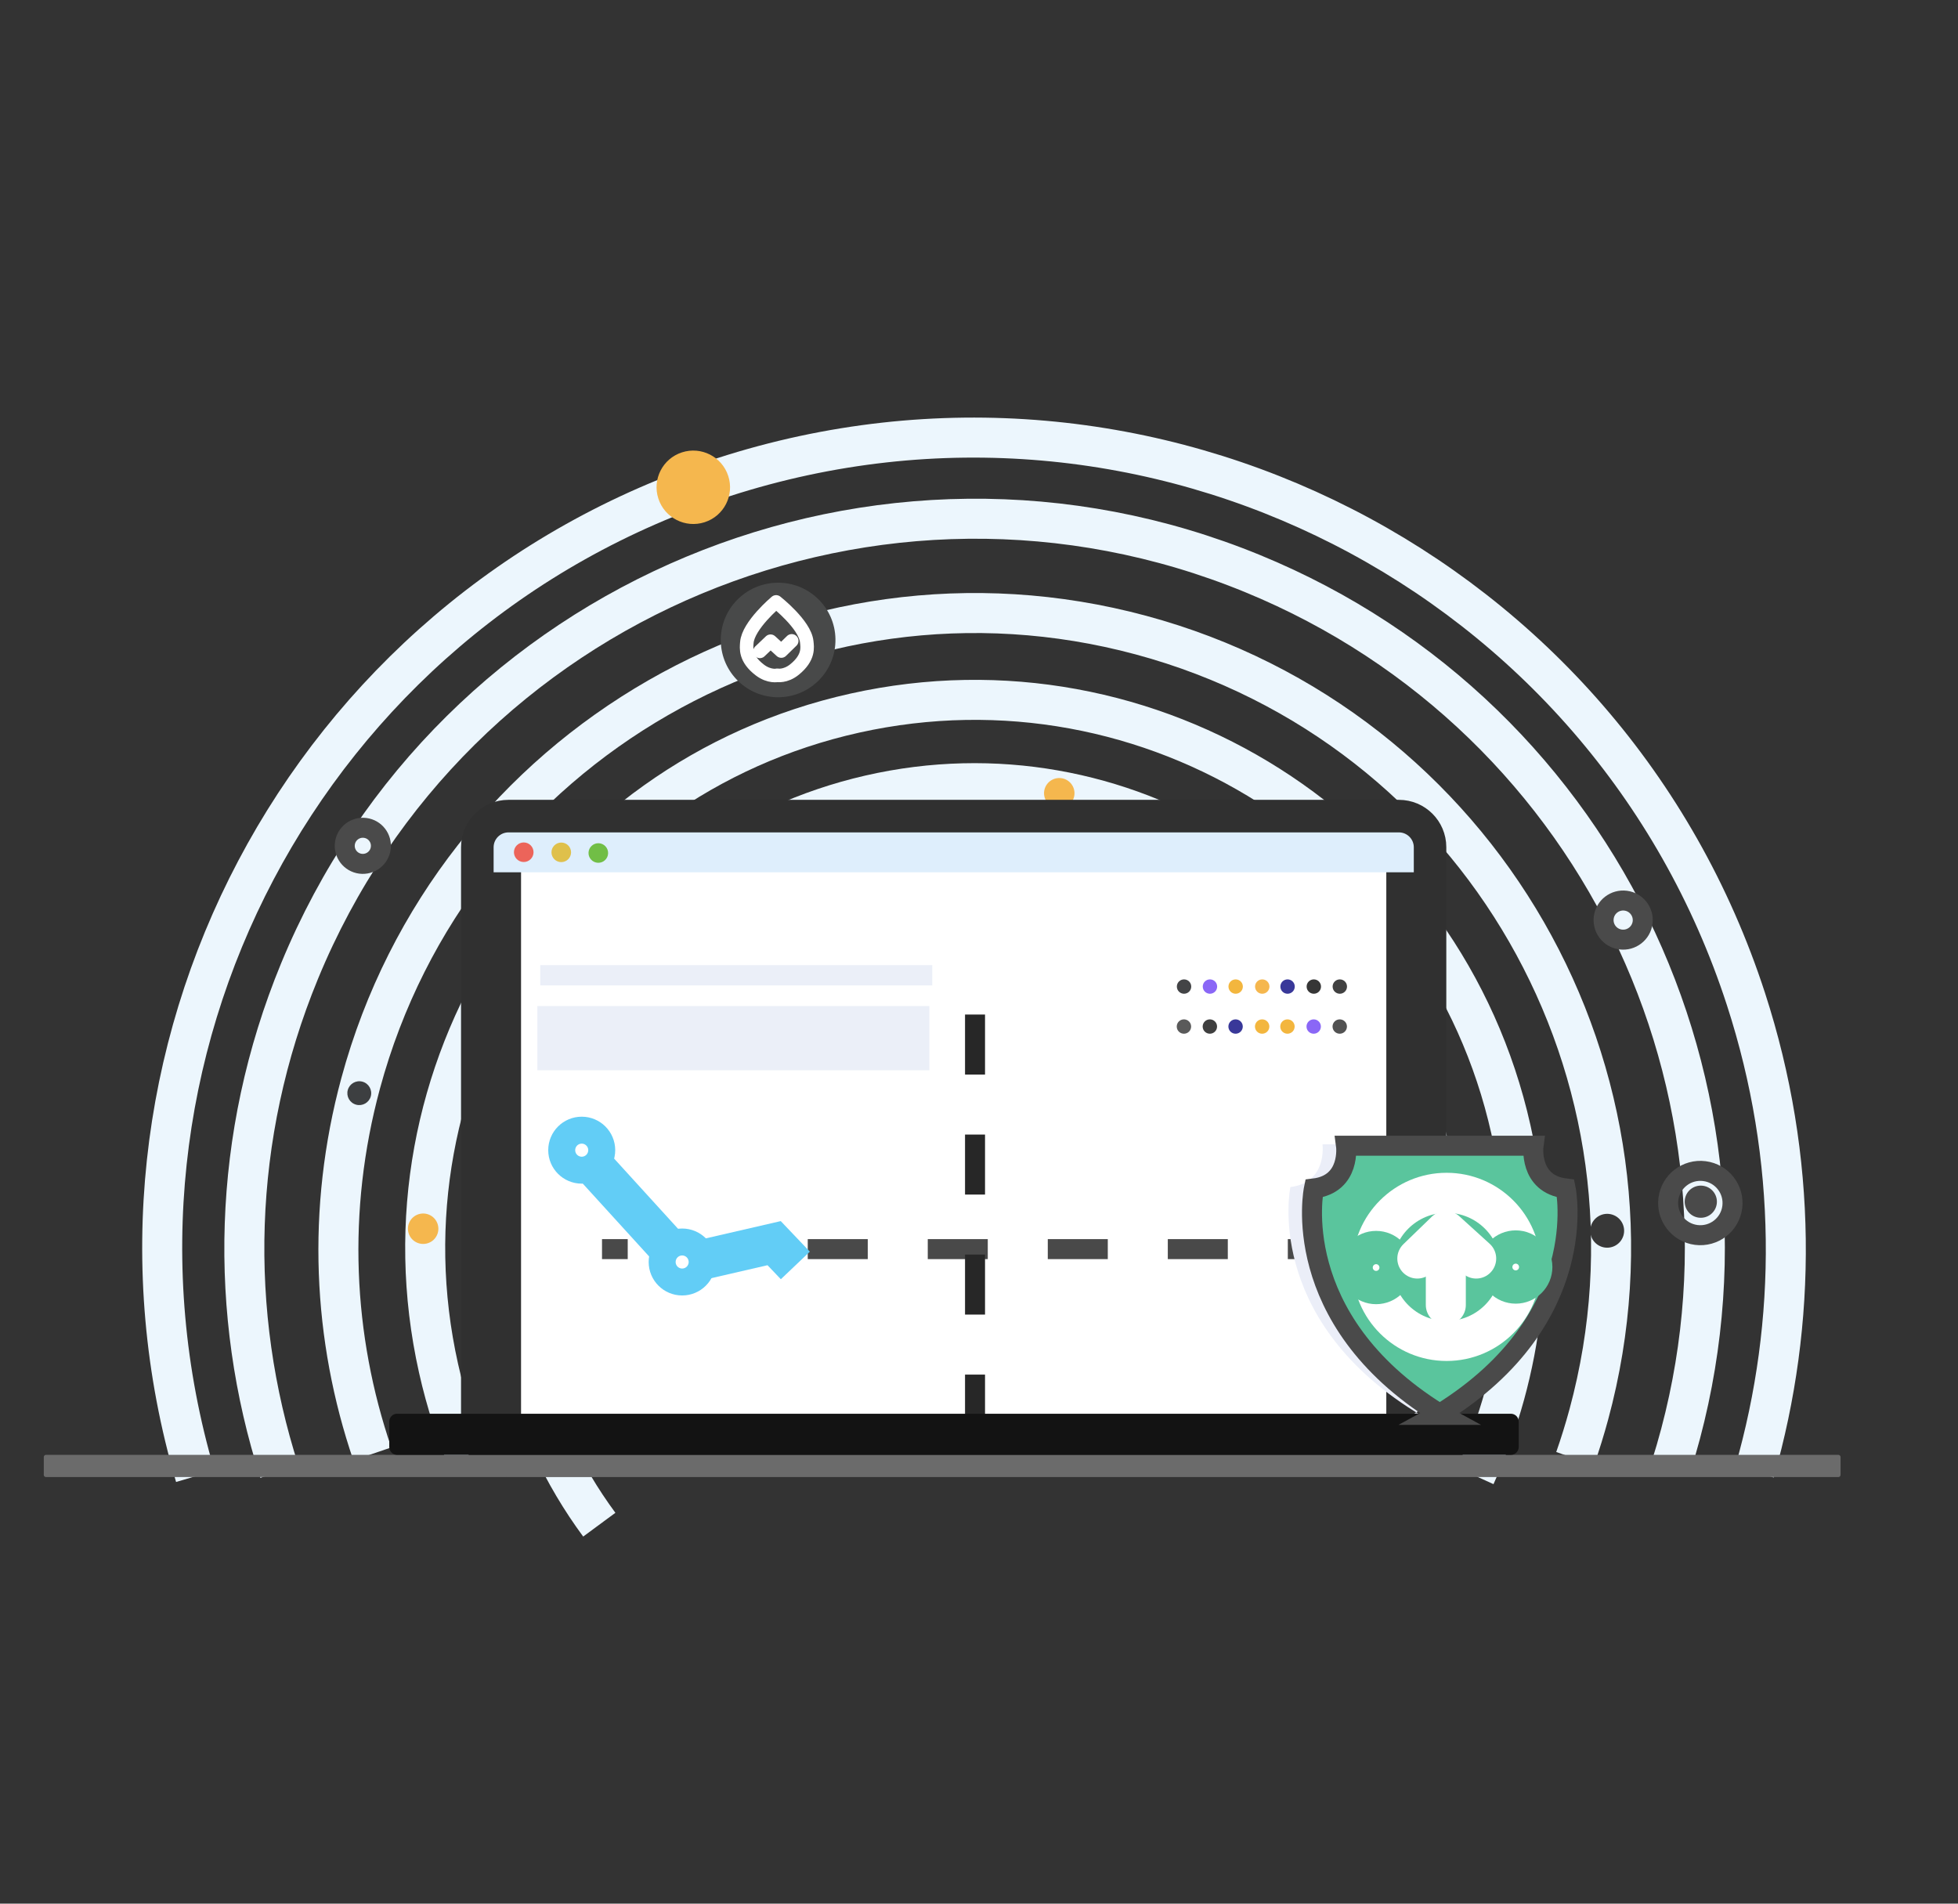<svg width="108" height="105" viewBox="0 0 108 105" fill="none" xmlns="http://www.w3.org/2000/svg">
<rect x="0" y="0" width="108" height="105" fill="#333333" stroke="none"/>
<mask id="mask0_8820_1982" style="mask-type:luminance" maskUnits="userSpaceOnUse" x="0" y="0" width="108" height="105">
<path d="M107.597 0H0V104.167H107.597V0Z" fill="white"/>
</mask>
<g mask="url(#mask0_8820_1982)">
<mask id="mask1_8820_1982" style="mask-type:luminance" maskUnits="userSpaceOnUse" x="-6" y="11" width="120" height="116">
<path d="M-5.576 11.434H113.137V126.363H-5.576V11.434Z" fill="white"/>
</mask>
<g mask="url(#mask1_8820_1982)">
<path d="M81.374 81.405C83.999 75.627 84.834 68.978 83.341 62.306C79.688 45.982 63.486 35.697 47.152 39.333C30.818 42.969 20.537 59.149 24.19 75.472C24.611 77.353 25.198 79.153 25.933 80.861" stroke="#ECF6FD" stroke-width="2.207" stroke-miterlimit="10"/>
<path d="M24.16 67.591C24.261 68.043 23.977 68.492 23.524 68.592C23.071 68.693 22.622 68.408 22.521 67.956C22.42 67.503 22.705 67.055 23.157 66.954C23.61 66.853 24.059 67.138 24.16 67.591Z" fill="#F5B74E"/>
</g>
<mask id="mask2_8820_1982" style="mask-type:luminance" maskUnits="userSpaceOnUse" x="-6" y="11" width="120" height="116">
<path d="M-5.576 11.434H113.137V126.363H-5.576V11.434Z" fill="white"/>
</mask>
<g mask="url(#mask2_8820_1982)">
<path d="M86.881 80.453C87.16 79.655 87.413 78.841 87.638 78.011C92.701 59.316 81.64 40.073 62.933 35.031C44.226 29.989 24.956 41.058 19.893 59.754C17.999 66.748 18.361 73.818 20.536 80.193" stroke="#ECF6FD" stroke-width="2.207" stroke-miterlimit="10"/>
<path d="M20.453 60.468C20.358 60.818 19.996 61.026 19.645 60.931C19.294 60.837 19.087 60.476 19.182 60.125C19.276 59.775 19.638 59.567 19.989 59.661C20.34 59.756 20.547 60.117 20.453 60.468Z" fill="#3D3F41"/>
<path d="M89.54 68.169C89.382 68.661 88.856 68.932 88.364 68.775C87.873 68.618 87.602 68.093 87.759 67.601C87.917 67.11 88.443 66.839 88.934 66.996C89.426 67.152 89.697 67.678 89.54 68.169Z" fill="#383838"/>
<path d="M46.082 35.248C46.111 36.992 44.719 38.429 42.972 38.458C41.225 38.486 39.786 37.096 39.757 35.352C39.728 33.607 41.121 32.17 42.868 32.141C44.614 32.113 46.053 33.503 46.082 35.248Z" fill="#484949"/>
<path d="M41.913 35.929L42.503 35.367L43.095 35.91L43.67 35.348" stroke="white" stroke-width="0.746" stroke-linecap="round" stroke-linejoin="round"/>
<path d="M42.895 37.247C42.895 37.247 42.438 37.355 41.913 36.956C41.083 36.325 41.172 35.755 41.194 35.449C41.261 34.497 42.809 33.199 42.809 33.199C42.809 33.199 44.399 34.445 44.498 35.395C44.529 35.7 44.637 36.267 43.828 36.925C43.316 37.341 42.856 37.247 42.856 37.247" stroke="white" stroke-width="0.746" stroke-linecap="round" stroke-linejoin="round"/>
</g>
<mask id="mask3_8820_1982" style="mask-type:luminance" maskUnits="userSpaceOnUse" x="-6" y="11" width="120" height="116">
<path d="M-5.576 11.434H113.137V126.363H-5.576V11.434Z" fill="white"/>
</mask>
<g mask="url(#mask3_8820_1982)">
<path d="M15.412 81.175C12.602 72.445 12.752 62.711 16.523 53.562C24.994 33.011 48.531 23.196 69.095 31.64C88.596 39.647 98.42 61.199 92.16 80.931" stroke="#ECF6FD" stroke-width="2.207" stroke-miterlimit="10"/>
<path d="M90.603 50.888C90.526 51.479 89.984 51.896 89.392 51.82C88.801 51.744 88.383 51.203 88.46 50.611C88.536 50.02 89.078 49.603 89.67 49.679C90.261 49.755 90.679 50.296 90.603 50.888Z" stroke="#4A4A4A" stroke-width="1.103" stroke-miterlimit="10"/>
<path d="M94.694 66.396C94.631 66.882 94.185 67.225 93.699 67.162C93.212 67.1 92.869 66.655 92.932 66.169C92.995 65.683 93.44 65.34 93.927 65.403C94.413 65.465 94.757 65.91 94.694 66.396Z" fill="#4A4A4A"/>
<path d="M95.549 66.583C95.424 67.555 94.533 68.241 93.56 68.116C92.587 67.991 91.9 67.101 92.026 66.129C92.152 65.157 93.043 64.471 94.016 64.596C94.989 64.722 95.675 65.611 95.549 66.583Z" stroke="#4A4A4A" stroke-width="1.103" stroke-miterlimit="10"/>
<path d="M21.002 46.78C20.932 47.326 20.431 47.711 19.885 47.641C19.339 47.571 18.953 47.071 19.024 46.525C19.095 45.98 19.595 45.594 20.141 45.665C20.687 45.735 21.073 46.234 21.002 46.78Z" stroke="#4A4A4A" stroke-width="1.103" stroke-miterlimit="10"/>
</g>
<mask id="mask4_8820_1982" style="mask-type:luminance" maskUnits="userSpaceOnUse" x="-6" y="11" width="120" height="116">
<path d="M-5.576 11.434H113.137V126.363H-5.576V11.434Z" fill="white"/>
</mask>
<g mask="url(#mask4_8820_1982)">
<path d="M96.776 81.191C99.145 72.931 99.16 63.899 96.305 55.107C88.673 31.605 63.423 18.717 39.907 26.32C16.793 33.792 3.958 58.279 10.771 81.43" stroke="#ECF6FD" stroke-width="2.207" stroke-miterlimit="10"/>
<path d="M40.169 26.254C40.515 27.318 39.932 28.46 38.867 28.804C37.803 29.148 36.66 28.565 36.314 27.501C35.968 26.437 36.551 25.295 37.616 24.951C38.681 24.607 39.824 25.19 40.169 26.254Z" fill="#F5B74E"/>
</g>
<mask id="mask5_8820_1982" style="mask-type:luminance" maskUnits="userSpaceOnUse" x="-6" y="11" width="120" height="116">
<path d="M-5.576 11.434H113.137V126.363H-5.576V11.434Z" fill="white"/>
</mask>
<g mask="url(#mask5_8820_1982)">
<path d="M58.852 52.541V78.397" stroke="#2266EB" stroke-width="1.103" stroke-miterlimit="10" stroke-dasharray="3.31 3.31"/>
<path d="M70.363 66.598H29.225" stroke="#2266EB" stroke-width="1.103" stroke-miterlimit="10" stroke-dasharray="3.31 3.31"/>
</g>
<mask id="mask6_8820_1982" style="mask-type:luminance" maskUnits="userSpaceOnUse" x="-6" y="11" width="120" height="116">
<path d="M-5.576 11.434H113.137V126.363H-5.576V11.434Z" fill="white"/>
</mask>
<g mask="url(#mask6_8820_1982)">
<path d="M78.684 75.115C79.639 71.305 79.73 67.218 78.785 63.127C75.595 49.307 61.798 40.679 47.97 43.855C34.141 47.031 25.517 60.809 28.707 74.628C29.523 78.16 31.031 81.353 33.056 84.097" stroke="#ECF6FD" stroke-width="2.207" stroke-miterlimit="10"/>
<path d="M59.246 43.565C59.35 44.017 59.068 44.467 58.616 44.571C58.164 44.674 57.713 44.392 57.609 43.941C57.505 43.489 57.787 43.039 58.239 42.935C58.691 42.831 59.142 43.113 59.246 43.565Z" fill="#F5B74E"/>
</g>
<mask id="mask7_8820_1982" style="mask-type:luminance" maskUnits="userSpaceOnUse" x="-6" y="11" width="120" height="116">
<path d="M-5.576 11.434H113.137V126.363H-5.576V11.434Z" fill="white"/>
</mask>
<g mask="url(#mask7_8820_1982)">
<path d="M77.163 79.791H28.043C27.514 79.791 27.085 79.362 27.085 78.834V46.728C27.085 46.2 27.514 45.772 28.043 45.772H77.163C77.692 45.772 78.121 46.2 78.121 46.728V78.834C78.121 79.362 77.692 79.791 77.163 79.791Z" fill="white"/>
<path d="M77.163 79.791H28.043C27.514 79.791 27.085 79.362 27.085 78.834V46.728C27.085 46.2 27.514 45.772 28.043 45.772H77.163C77.692 45.772 78.121 46.2 78.121 46.728V78.834C78.121 79.362 77.692 79.791 77.163 79.791Z" stroke="#303030" stroke-width="3.31" stroke-miterlimit="10"/>
<path d="M101.403 81.47H2.534C2.468 81.47 2.415 81.417 2.415 81.352V80.365C2.415 80.299 2.468 80.246 2.534 80.246H101.403C101.468 80.246 101.522 80.299 101.522 80.365V81.352C101.522 81.417 101.468 81.47 101.403 81.47Z" fill="#6B6B6B"/>
<path d="M77.16 45.912H28.05C27.595 45.912 27.227 46.28 27.227 46.734V48.112H77.983V46.734C77.983 46.28 77.615 45.912 77.16 45.912Z" fill="#DEEEFC"/>
<path d="M29.8 54.351H51.422V53.234H29.8V54.351Z" fill="#EBEFF8"/>
<path d="M29.639 59.033H51.261V55.49H29.639V59.033Z" fill="#EBEFF8"/>
<path d="M33.542 47.074C33.529 47.372 33.276 47.602 32.978 47.589C32.68 47.575 32.449 47.322 32.462 47.025C32.476 46.727 32.729 46.497 33.027 46.51C33.325 46.524 33.556 46.776 33.542 47.074Z" fill="#71BE46"/>
<path d="M31.499 47.012C31.499 47.31 31.257 47.552 30.958 47.552C30.66 47.552 30.418 47.31 30.418 47.012C30.418 46.714 30.66 46.473 30.958 46.473C31.257 46.473 31.499 46.714 31.499 47.012Z" fill="#DFC04B"/>
<path d="M29.429 47.007C29.429 47.304 29.187 47.546 28.889 47.546C28.59 47.546 28.348 47.304 28.348 47.007C28.348 46.708 28.59 46.467 28.889 46.467C29.187 46.467 29.429 46.708 29.429 47.007Z" fill="#EC645A"/>
<path d="M74.344 68.898H33.206" stroke="#494949" stroke-width="1.103" stroke-miterlimit="10" stroke-dasharray="3.31 3.31"/>
<path d="M53.781 55.959V81.816" stroke="#272727" stroke-width="1.103" stroke-miterlimit="10" stroke-dasharray="3.31 3.31"/>
<path d="M74.299 54.416C74.299 54.635 74.122 54.812 73.903 54.812C73.683 54.812 73.505 54.635 73.505 54.416C73.505 54.197 73.683 54.02 73.903 54.02C74.122 54.02 74.299 54.197 74.299 54.416Z" fill="#414141"/>
<path d="M72.865 54.416C72.865 54.635 72.687 54.812 72.468 54.812C72.249 54.812 72.071 54.635 72.071 54.416C72.071 54.197 72.249 54.02 72.468 54.02C72.687 54.02 72.865 54.197 72.865 54.416Z" fill="#363636"/>
<path d="M71.417 54.416C71.417 54.635 71.239 54.812 71.02 54.812C70.8 54.812 70.623 54.635 70.623 54.416C70.623 54.197 70.8 54.02 71.02 54.02C71.239 54.02 71.417 54.197 71.417 54.416Z" fill="#393899"/>
<path d="M70.021 54.416C70.021 54.635 69.843 54.812 69.624 54.812C69.404 54.812 69.227 54.635 69.227 54.416C69.227 54.197 69.404 54.02 69.624 54.02C69.843 54.02 70.021 54.197 70.021 54.416Z" fill="#F5B74E"/>
<path d="M68.554 54.416C68.554 54.635 68.377 54.812 68.157 54.812C67.938 54.812 67.76 54.635 67.76 54.416C67.76 54.197 67.938 54.02 68.157 54.02C68.377 54.02 68.554 54.197 68.554 54.416Z" fill="#F3B63E"/>
<path d="M67.136 54.416C67.136 54.635 66.959 54.812 66.739 54.812C66.52 54.812 66.342 54.635 66.342 54.416C66.342 54.197 66.52 54.02 66.739 54.02C66.959 54.02 67.136 54.197 67.136 54.416Z" fill="#8A67F6"/>
<path d="M65.707 54.416C65.707 54.635 65.529 54.812 65.31 54.812C65.09 54.812 64.913 54.635 64.913 54.416C64.913 54.197 65.09 54.02 65.31 54.02C65.529 54.02 65.707 54.197 65.707 54.416Z" fill="#434446"/>
<path d="M74.295 56.621C74.295 56.84 74.117 57.017 73.898 57.017C73.678 57.017 73.501 56.84 73.501 56.621C73.501 56.402 73.678 56.225 73.898 56.225C74.117 56.225 74.295 56.402 74.295 56.621Z" fill="#525252"/>
<path d="M72.858 56.621C72.858 56.84 72.68 57.017 72.461 57.017C72.242 57.017 72.064 56.84 72.064 56.621C72.064 56.402 72.242 56.225 72.461 56.225C72.68 56.225 72.858 56.402 72.858 56.621Z" fill="#8A67F6"/>
<path d="M71.411 56.621C71.411 56.84 71.233 57.017 71.014 57.017C70.794 57.017 70.617 56.84 70.617 56.621C70.617 56.402 70.794 56.225 71.014 56.225C71.233 56.225 71.411 56.402 71.411 56.621Z" fill="#F3B63E"/>
<path d="M70.015 56.621C70.015 56.84 69.838 57.017 69.618 57.017C69.399 57.017 69.221 56.84 69.221 56.621C69.221 56.402 69.399 56.225 69.618 56.225C69.838 56.225 70.015 56.402 70.015 56.621Z" fill="#F3B63E"/>
<path d="M68.55 56.621C68.55 56.84 68.372 57.017 68.153 57.017C67.934 57.017 67.756 56.84 67.756 56.621C67.756 56.402 67.934 56.225 68.153 56.225C68.372 56.225 68.55 56.402 68.55 56.621Z" fill="#393899"/>
<path d="M67.131 56.621C67.131 56.84 66.953 57.017 66.734 57.017C66.515 57.017 66.337 56.84 66.337 56.621C66.337 56.402 66.515 56.225 66.734 56.225C66.953 56.225 67.131 56.402 67.131 56.621Z" fill="#3F3F3F"/>
<path d="M65.701 56.621C65.701 56.84 65.523 57.017 65.304 57.017C65.084 57.017 64.907 56.84 64.907 56.621C64.907 56.402 65.084 56.225 65.304 56.225C65.523 56.225 65.701 56.402 65.701 56.621Z" fill="#5A5A5A"/>
<path d="M83.337 80.246H21.903C21.664 80.246 21.471 80.052 21.471 79.814V78.41C21.471 78.172 21.664 77.978 21.903 77.978H83.337C83.575 77.978 83.769 78.172 83.769 78.41V79.814C83.769 80.052 83.575 80.246 83.337 80.246Z" fill="#131313"/>
<path d="M82.97 63.117H73.276H72.947C72.947 63.117 73.23 65.226 71.176 65.475C71.176 65.475 69.666 72.639 78.044 77.859L78.231 77.962H78.006L78.193 77.859C86.571 72.639 85.061 65.475 85.061 65.475C83.006 65.226 83.29 63.117 83.29 63.117H82.961H73.266" fill="#EBEEF8"/>
<path d="M84.267 63.195H74.573H74.244C74.244 63.195 74.528 65.304 72.473 65.553C72.473 65.553 70.963 72.717 79.341 77.938L79.528 78.04H79.303L79.49 77.938C87.868 72.717 86.358 65.553 86.358 65.553C84.303 65.304 84.587 63.195 84.587 63.195H84.258H74.564" fill="#5AC59D"/>
<path d="M84.267 63.195H74.573H74.244C74.244 63.195 74.528 65.304 72.473 65.553C72.473 65.553 70.963 72.717 79.341 77.938L79.528 78.04H79.303L79.49 77.938C87.868 72.717 86.358 65.553 86.358 65.553C84.303 65.304 84.587 63.195 84.587 63.195H84.258H74.564" stroke="#4A4A4A" stroke-width="1.103" stroke-miterlimit="10"/>
<mask id="mask8_8820_1982" style="mask-type:luminance" maskUnits="userSpaceOnUse" x="-6" y="11" width="120" height="116">
<path d="M-5.575 11.434H113.138V126.363H-5.575V11.434Z" fill="white"/>
</mask>
<g mask="url(#mask8_8820_1982)">
<path d="M83.884 69.878C83.884 72.135 82.052 73.964 79.792 73.964C77.532 73.964 75.7 72.135 75.7 69.878C75.7 67.621 77.532 65.791 79.792 65.791C82.052 65.791 83.884 67.621 83.884 69.878Z" stroke="white" stroke-width="2.207" stroke-miterlimit="10"/>
<path d="M84.524 69.885C84.524 70.392 84.112 70.803 83.605 70.803C83.097 70.803 82.685 70.392 82.685 69.885C82.685 69.378 83.097 68.967 83.605 68.967C84.112 68.967 84.524 69.378 84.524 69.885Z" fill="white"/>
<path d="M84.524 69.885C84.524 70.392 84.112 70.803 83.605 70.803C83.097 70.803 82.685 70.392 82.685 69.885C82.685 69.378 83.097 68.967 83.605 68.967C84.112 68.967 84.524 69.378 84.524 69.885Z" stroke="#5AC59D" stroke-width="2.207" stroke-miterlimit="10"/>
<path d="M76.823 69.914C76.823 70.421 76.411 70.832 75.903 70.832C75.396 70.832 74.984 70.421 74.984 69.914C74.984 69.407 75.396 68.996 75.903 68.996C76.411 68.996 76.823 69.407 76.823 69.914Z" fill="white"/>
<path d="M76.823 69.914C76.823 70.421 76.411 70.832 75.903 70.832C75.396 70.832 74.984 70.421 74.984 69.914C74.984 69.407 75.396 68.996 75.903 68.996C76.411 68.996 76.823 69.407 76.823 69.914Z" stroke="#5AC59D" stroke-width="2.207" stroke-miterlimit="10"/>
<path d="M79.749 68.102V71.978" stroke="white" stroke-width="2.207" stroke-linecap="round" stroke-linejoin="round"/>
<path d="M78.177 69.418L79.748 67.898L81.424 69.418" stroke="white" stroke-width="2.207" stroke-linecap="round" stroke-linejoin="round"/>
</g>
</g>
<mask id="mask9_8820_1982" style="mask-type:luminance" maskUnits="userSpaceOnUse" x="-6" y="11" width="120" height="116">
<path d="M-5.576 11.434H113.137V126.363H-5.576V11.434Z" fill="white"/>
</mask>
<g mask="url(#mask9_8820_1982)">
<path d="M32.541 64.08L37.683 69.725L42.7 68.569C42.7 68.569 43.209 69.103 43.87 69.798" stroke="#62CDF6" stroke-width="2.207" stroke-miterlimit="10"/>
<path d="M38.371 69.608C38.371 70.019 38.038 70.351 37.627 70.351C37.216 70.351 36.883 70.019 36.883 69.608C36.883 69.198 37.216 68.865 37.627 68.865C38.038 68.865 38.371 69.198 38.371 69.608Z" fill="white"/>
<path d="M38.371 69.608C38.371 70.019 38.038 70.351 37.627 70.351C37.216 70.351 36.883 70.019 36.883 69.608C36.883 69.198 37.216 68.865 37.627 68.865C38.038 68.865 38.371 69.198 38.371 69.608Z" stroke="#62CDF6" stroke-width="2.207" stroke-miterlimit="10"/>
<path d="M32.831 63.44C32.831 63.851 32.498 64.183 32.087 64.183C31.676 64.183 31.343 63.851 31.343 63.44C31.343 63.03 31.676 62.697 32.087 62.697C32.498 62.697 32.831 63.03 32.831 63.44Z" fill="white"/>
<path d="M32.831 63.44C32.831 63.851 32.498 64.183 32.087 64.183C31.676 64.183 31.343 63.851 31.343 63.44C31.343 63.03 31.676 62.697 32.087 62.697C32.498 62.697 32.831 63.03 32.831 63.44Z" stroke="#62CDF6" stroke-width="2.207" stroke-miterlimit="10"/>
</g>
</g>
</svg>
